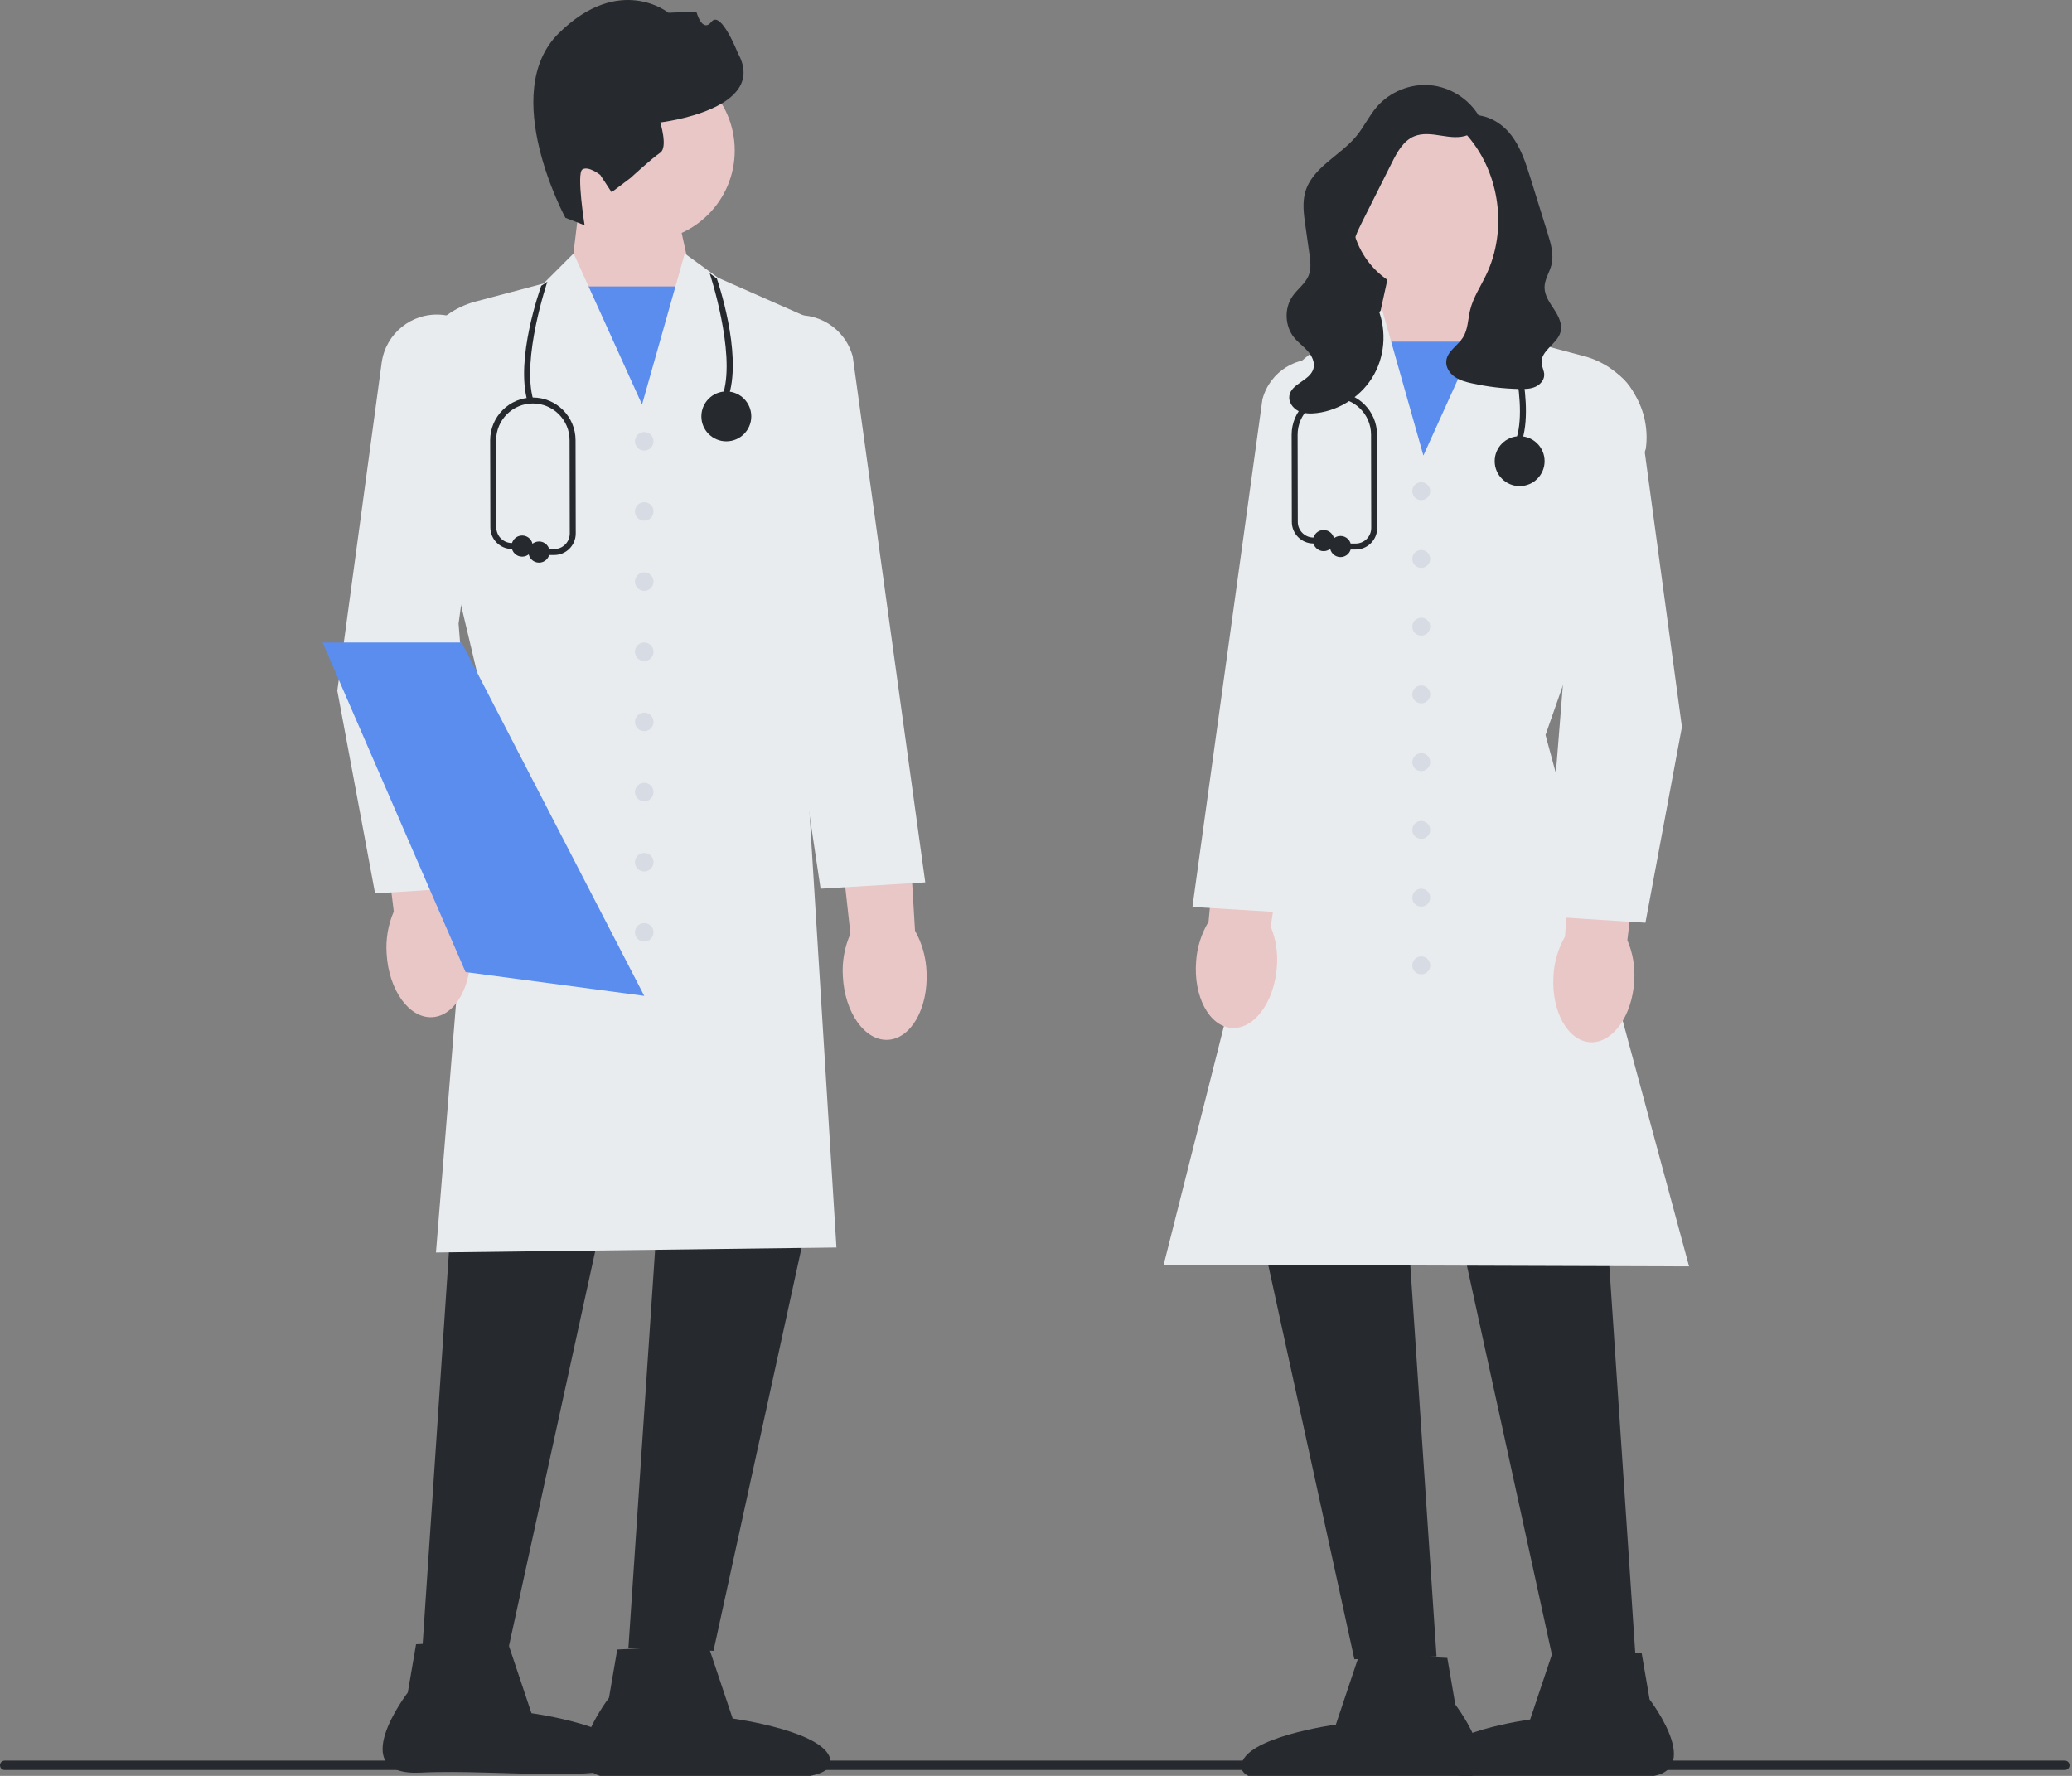 <svg xmlns="http://www.w3.org/2000/svg" width="420" height="360" viewBox="0 0 420 360" fill="none"><rect x="0" y="0" width="420" height="360" fill="#808080" stroke="none"/><g clip-path="url(#clip0_194_18037)"><path d="M0 357.856C0 358.383 0.424 358.807 0.951 358.807H418.54C419.068 358.807 419.492 358.383 419.492 357.856C419.492 357.328 419.068 356.904 418.54 356.904H0.951C0.424 356.904 0 357.328 0 357.856Z" fill="#262A2E"></path><path d="M136.246 38.42L140.787 59.142L131.128 87.985L115.566 56.996L117.726 39.017L136.246 38.42Z" fill="#E9C7C7"></path><path d="M141.631 58.068H114.762V90.534H141.631V58.068Z" fill="#5A8DEE"></path><path d="M130.582 48.858C140.717 48.858 148.933 40.643 148.933 30.508C148.933 20.374 140.717 12.158 130.582 12.158C120.448 12.158 112.232 20.374 112.232 30.508C112.232 40.643 120.448 48.858 130.582 48.858Z" fill="#E9C7C7"></path><path d="M114.61 44.153C114.61 44.153 100.932 18.892 113.264 6.736C125.597 -5.421 135.496 2.59 135.496 2.59L141.15 2.361C141.15 2.361 142.329 6.81 144.23 4.402C146.131 1.993 149.567 10.764 149.567 10.764C155.943 22.248 133.838 24.82 133.838 24.82C133.838 24.82 135.435 29.905 133.812 30.97C132.19 32.035 127.855 36.04 127.855 36.04L123.975 38.971L121.669 35.458C121.669 35.458 119.261 33.556 118.044 34.355C116.827 35.154 118.501 45.661 118.501 45.661L114.61 44.153Z" fill="#262A2E"></path><path d="M92.596 229.996L85.58 334.647L102.827 335.232L125.628 230.873L92.596 229.996Z" fill="#262A2E"></path><path d="M134.397 229.412L127.381 334.063L144.628 334.648L167.429 230.289L134.397 229.412Z" fill="#262A2E"></path><path d="M88.371 253.907L97.553 139.927L83.473 80.576C82.259 71.753 87.818 63.405 96.397 61.129L110.175 57.473L116.273 51.375L130.143 82.005L138.806 51.398L145.562 56.312L165.599 65.152L165.59 65.359L162.376 137.056L169.551 252.892L169.232 252.896L88.371 253.907Z" fill="#E9ECEF"></path><path d="M143.522 333.459L148.515 348.367C148.515 348.367 168.053 351.024 168.357 357.072C168.661 363.12 141.805 359.619 126.079 360.41C110.353 361.2 123.443 344.17 123.443 344.17L125.119 334.384L143.522 333.459Z" fill="#262A2E"></path><path d="M102.738 332.385L107.732 347.293C107.732 347.293 127.27 349.949 127.574 355.998C127.878 362.046 101.021 358.545 85.295 359.335C69.57 360.126 82.66 343.096 82.66 343.096L84.336 333.31L102.738 332.385Z" fill="#262A2E"></path><path d="M78.374 193.374C78.162 190.434 78.658 187.487 79.819 184.778L76.092 154.203L90.692 152.855L92.9 184.015C94.368 186.57 95.202 189.439 95.333 192.382C95.762 199.744 92.314 205.931 87.63 206.204C82.947 206.478 78.802 200.733 78.374 193.374Z" fill="#E9C7C7"></path><path d="M170.847 197.862C170.668 194.92 171.195 191.978 172.386 189.283L168.992 158.669L183.606 157.48L185.475 188.662C186.914 191.233 187.717 194.111 187.816 197.055C188.165 204.421 184.649 210.57 179.963 210.793C175.277 211.015 171.195 205.226 170.847 197.862Z" fill="#E9C7C7"></path><path d="M76.031 181.111L75.982 180.848L68.373 140.021L77.364 73.539C78.166 67.604 83.466 63.328 89.443 63.806C92.564 64.056 95.364 65.536 97.329 67.975C99.293 70.413 100.143 73.465 99.721 76.568L92.954 126.429L97.215 179.759L76.031 181.111Z" fill="#E9ECEF"></path><path d="M166.337 180.154L151.039 78.036C150.244 75.041 150.709 71.908 152.356 69.245C154.003 66.582 156.599 64.766 159.665 64.132C165.532 62.919 171.325 66.505 172.856 72.295L187.553 178.871L166.337 180.154Z" fill="#E9ECEF"></path><path d="M130.591 91.34C131.628 91.34 132.469 90.499 132.469 89.462C132.469 88.425 131.628 87.584 130.591 87.584C129.554 87.584 128.713 88.425 128.713 89.462C128.713 90.499 129.554 91.34 130.591 91.34Z" fill="#D6DBE4"></path><path d="M130.591 105.559C131.628 105.559 132.469 104.718 132.469 103.681C132.469 102.644 131.628 101.803 130.591 101.803C129.554 101.803 128.713 102.644 128.713 103.681C128.713 104.718 129.554 105.559 130.591 105.559Z" fill="#D6DBE4"></path><path d="M130.591 119.78C131.628 119.78 132.469 118.939 132.469 117.902C132.469 116.864 131.628 116.023 130.591 116.023C129.554 116.023 128.713 116.864 128.713 117.902C128.713 118.939 129.554 119.78 130.591 119.78Z" fill="#D6DBE4"></path><path d="M130.591 134C131.628 134 132.469 133.16 132.469 132.122C132.469 131.085 131.628 130.244 130.591 130.244C129.554 130.244 128.713 131.085 128.713 132.122C128.713 133.16 129.554 134 130.591 134Z" fill="#D6DBE4"></path><path d="M130.591 148.221C131.628 148.221 132.469 147.38 132.469 146.343C132.469 145.306 131.628 144.465 130.591 144.465C129.554 144.465 128.713 145.306 128.713 146.343C128.713 147.38 129.554 148.221 130.591 148.221Z" fill="#D6DBE4"></path><path d="M130.591 162.442C131.628 162.442 132.469 161.601 132.469 160.564C132.469 159.526 131.628 158.686 130.591 158.686C129.554 158.686 128.713 159.526 128.713 160.564C128.713 161.601 129.554 162.442 130.591 162.442Z" fill="#D6DBE4"></path><path d="M130.591 176.661C131.628 176.661 132.469 175.82 132.469 174.782C132.469 173.745 131.628 172.904 130.591 172.904C129.554 172.904 128.713 173.745 128.713 174.782C128.713 175.82 129.554 176.661 130.591 176.661Z" fill="#D6DBE4"></path><path d="M130.591 190.881C131.628 190.881 132.469 190.04 132.469 189.003C132.469 187.966 131.628 187.125 130.591 187.125C129.554 187.125 128.713 187.966 128.713 189.003C128.713 190.04 129.554 190.881 130.591 190.881Z" fill="#D6DBE4"></path><path d="M130.594 201.883L95.057 197.147L94.373 197.057L76.211 155.179L65.394 130.246H93.567L130.594 201.883Z" fill="#5A8DEE"></path><path d="M273.079 42.977L295.673 30.6V65.963H269.543L273.079 42.977Z" fill="#262A2E"></path><path d="M300.517 50.862L302.602 68.223L287.574 98.15L278.246 70.296L282.631 50.285L300.517 50.862Z" fill="#E9C7C7"></path><path d="M303.379 69.26H277.432V100.611H303.379V69.26Z" fill="#5A8DEE"></path><path d="M324.784 235.287L331.559 336.347L314.903 336.912L292.885 236.134L324.784 235.287Z" fill="#262A2E"></path><path d="M284.416 234.723L291.191 335.783L274.536 336.347L252.518 235.57L284.416 234.723Z" fill="#262A2E"></path><path d="M342.381 256.72L341.984 256.719L235.883 256.373L235.978 255.997L263.256 147.92L256.423 93.377C255.129 83.042 260.661 73.273 270.191 69.069L273.631 67.551L280.167 62.798L288.527 92.342L301.916 62.775L307.815 68.673L321.116 72.202C329.407 74.401 334.778 82.468 333.61 90.965L333.596 91.025L313.283 148.987L342.381 256.72Z" fill="#E9ECEF"></path><path d="M275.607 335.199L293.378 336.092L294.996 345.543C294.996 345.543 307.637 361.988 292.451 361.225C277.265 360.462 251.33 363.843 251.624 358.002C251.917 352.161 270.784 349.596 270.784 349.596L275.607 335.199Z" fill="#262A2E"></path><path d="M314.989 334.162L332.76 335.055L334.379 344.506C334.379 344.506 347.02 360.951 331.834 360.188C316.648 359.425 290.713 362.806 291.006 356.965C291.3 351.124 310.167 348.559 310.167 348.559L314.989 334.162Z" fill="#262A2E"></path><path d="M331.263 198.884C330.85 205.991 326.848 211.538 322.325 211.274C317.802 211.01 314.472 205.035 314.886 197.926C315.013 195.084 315.819 192.313 317.236 189.846L319.368 159.756L333.467 161.058L329.868 190.583C330.989 193.199 331.468 196.045 331.263 198.884Z" fill="#E9C7C7"></path><path d="M258.81 196.181C258.245 203.277 254.126 208.738 249.61 208.378C245.094 208.018 241.891 201.974 242.457 194.875C242.645 192.036 243.509 189.283 244.978 186.847L247.751 156.809L261.819 158.41L257.592 187.852C258.657 190.491 259.075 193.347 258.81 196.181Z" fill="#E9C7C7"></path><path d="M333.534 187.055L313.058 185.748L313.083 185.441L317.173 134.237L310.639 86.089C310.232 83.09 311.053 80.14 312.952 77.783C314.85 75.426 317.557 73.995 320.574 73.753C326.351 73.298 331.473 77.424 332.249 83.161L340.932 147.363L340.923 147.411L333.534 187.055Z" fill="#E9ECEF"></path><path d="M262.218 185.092L241.709 183.852L241.754 183.528L255.896 80.957C257.384 75.323 262.986 71.858 268.654 73.03C271.618 73.643 274.127 75.398 275.719 77.972C277.311 80.546 277.761 83.575 276.986 86.501L262.218 185.092Z" fill="#E9ECEF"></path><path d="M288.093 101.387C289.095 101.387 289.907 100.575 289.907 99.573C289.907 98.572 289.095 97.76 288.093 97.76C287.091 97.76 286.279 98.572 286.279 99.573C286.279 100.575 287.091 101.387 288.093 101.387Z" fill="#D6DBE4"></path><path d="M288.093 115.12C289.095 115.12 289.907 114.308 289.907 113.306C289.907 112.304 289.095 111.492 288.093 111.492C287.091 111.492 286.279 112.304 286.279 113.306C286.279 114.308 287.091 115.12 288.093 115.12Z" fill="#D6DBE4"></path><path d="M288.093 128.852C289.095 128.852 289.907 128.04 289.907 127.038C289.907 126.037 289.095 125.225 288.093 125.225C287.091 125.225 286.279 126.037 286.279 127.038C286.279 128.04 287.091 128.852 288.093 128.852Z" fill="#D6DBE4"></path><path d="M288.093 142.584C289.095 142.584 289.907 141.772 289.907 140.771C289.907 139.769 289.095 138.957 288.093 138.957C287.091 138.957 286.279 139.769 286.279 140.771C286.279 141.772 287.091 142.584 288.093 142.584Z" fill="#D6DBE4"></path><path d="M288.093 156.317C289.095 156.317 289.907 155.505 289.907 154.503C289.907 153.501 289.095 152.689 288.093 152.689C287.091 152.689 286.279 153.501 286.279 154.503C286.279 155.505 287.091 156.317 288.093 156.317Z" fill="#D6DBE4"></path><path d="M288.093 170.049C289.095 170.049 289.907 169.237 289.907 168.236C289.907 167.234 289.095 166.422 288.093 166.422C287.091 166.422 286.279 167.234 286.279 168.236C286.279 169.237 287.091 170.049 288.093 170.049Z" fill="#D6DBE4"></path><path d="M288.093 183.782C289.095 183.782 289.907 182.97 289.907 181.968C289.907 180.966 289.095 180.154 288.093 180.154C287.091 180.154 286.279 180.966 286.279 181.968C286.279 182.97 287.091 183.782 288.093 183.782Z" fill="#D6DBE4"></path><path d="M288.093 197.514C289.095 197.514 289.907 196.702 289.907 195.7C289.907 194.699 289.095 193.887 288.093 193.887C287.091 193.887 286.279 194.699 286.279 195.7C286.279 196.702 287.091 197.514 288.093 197.514Z" fill="#D6DBE4"></path><path d="M290.845 59.722C300.215 59.722 307.81 52.127 307.81 42.758C307.81 33.388 300.215 25.793 290.845 25.793C281.476 25.793 273.881 33.388 273.881 42.758C273.881 52.127 281.476 59.722 290.845 59.722Z" fill="#E9C7C7"></path><path d="M299.737 22.953C300.55 24.606 299.26 26.672 297.554 27.367C295.848 28.062 293.921 27.78 292.101 27.491C290.282 27.201 288.351 26.927 286.65 27.634C284.449 28.55 283.208 30.846 282.139 32.977C280.143 36.954 278.147 40.932 276.151 44.909C275.176 46.853 274.179 48.883 274.16 51.058C274.126 55.049 277.292 58.238 278.995 61.847C281.069 66.242 280.898 71.628 278.549 75.882C276.201 80.136 271.734 83.15 266.91 83.736C265.641 83.891 264.298 83.874 263.157 83.297C262.016 82.721 261.145 81.461 261.356 80.201C261.769 77.734 265.538 77.158 266.23 74.755C266.591 73.5 265.951 72.161 265.089 71.181C264.226 70.201 263.135 69.437 262.313 68.424C260.415 66.087 260.289 62.479 262.018 60.015C263.034 58.567 264.606 57.491 265.262 55.849C265.822 54.448 265.619 52.875 265.407 51.382C265.135 49.463 264.862 47.545 264.59 45.627C264.272 43.389 263.959 41.07 264.587 38.899C266.026 33.922 271.645 31.585 274.941 27.588C276.472 25.731 277.502 23.497 279.073 21.673C281.709 18.612 285.859 16.923 289.884 17.274C293.908 17.625 297.703 20.007 299.77 23.478" fill="#262A2E"></path><path d="M297.058 23.268C296.23 23.564 295.922 24.643 296.161 25.491C296.399 26.338 297.024 27.011 297.596 27.68C304.063 35.249 305.566 46.697 301.272 55.679C300.13 58.068 298.608 60.316 297.992 62.892C297.544 64.766 297.568 66.821 296.529 68.443C295.47 70.095 293.373 71.202 293.165 73.152C293.032 74.404 293.795 75.62 294.818 76.354C295.841 77.088 297.09 77.424 298.319 77.697C301.513 78.409 304.778 78.797 308.05 78.855C309.116 78.874 310.217 78.851 311.195 78.426C312.173 78.001 313.009 77.079 313.02 76.013C313.028 75.174 312.545 74.401 312.483 73.565C312.298 71.059 315.67 69.727 316.326 67.302C316.758 65.708 315.908 64.067 315.001 62.687C314.095 61.306 313.061 59.856 313.083 58.205C313.104 56.624 314.096 55.232 314.482 53.698C315.015 51.577 314.36 49.359 313.71 47.271C313.158 45.495 312.605 43.72 312.053 41.945C311.465 40.057 310.878 38.17 310.291 36.283C309.265 32.988 308.189 29.598 305.97 26.956C303.751 24.313 300.074 22.581 296.797 23.66" fill="#262A2E"></path><path d="M308.618 89.004L307.455 88.665C309.878 80.359 304.654 64.859 304.602 64.703L305.748 64.312C305.969 64.963 311.147 80.334 308.618 89.004Z" fill="#262A2E"></path><path d="M308.036 98.544C310.83 98.544 313.095 96.279 313.095 93.485C313.095 90.691 310.83 88.426 308.036 88.426C305.242 88.426 302.977 90.691 302.977 93.485C302.977 96.279 305.242 98.544 308.036 98.544Z" fill="#262A2E"></path><path d="M274.794 111.397H271.726C271.391 111.397 271.12 111.126 271.12 110.792C271.12 110.457 271.391 110.186 271.726 110.186H274.794C275.64 110.186 276.434 109.857 277.031 109.258C277.628 108.66 277.956 107.865 277.954 107.02L277.917 88.121C277.917 84.015 274.578 80.676 270.474 80.676C266.369 80.676 263.03 84.015 263.03 88.12L263.067 105.809C263.07 107.535 264.477 108.949 266.203 108.963L268.309 108.979C268.643 108.981 268.912 109.254 268.91 109.589C268.908 109.922 268.637 110.19 268.304 110.19H268.3L266.194 110.174C263.807 110.156 261.86 108.198 261.856 105.811L261.818 88.121C261.818 83.347 265.701 79.465 270.474 79.465C275.246 79.465 279.128 83.347 279.128 88.12L279.166 107.017C279.168 108.186 278.714 109.286 277.888 110.114C277.063 110.941 275.963 111.397 274.794 111.397Z" fill="#262A2E"></path><path d="M268.305 111.73C269.49 111.73 270.451 110.769 270.451 109.584C270.451 108.399 269.49 107.438 268.305 107.438C267.119 107.438 266.158 108.399 266.158 109.584C266.158 110.769 267.119 111.73 268.305 111.73Z" fill="#262A2E"></path><path d="M271.725 112.937C272.91 112.937 273.871 111.976 273.871 110.791C273.871 109.606 272.91 108.645 271.725 108.645C270.539 108.645 269.578 109.606 269.578 110.791C269.578 111.976 270.539 112.937 271.725 112.937Z" fill="#262A2E"></path><path d="M147.811 79.926L146.648 79.587C149.071 71.281 143.906 55.54 143.854 55.385L145.307 56.48C145.529 57.131 150.34 71.256 147.811 79.926Z" fill="#262A2E"></path><path d="M106.938 81.402L108.101 81.064C105.679 72.757 110.902 57.257 110.955 57.102L109.711 57.935C109.489 58.585 104.41 72.733 106.938 81.402Z" fill="#262A2E"></path><path d="M147.229 89.466C150.023 89.466 152.288 87.201 152.288 84.407C152.288 81.613 150.023 79.348 147.229 79.348C144.435 79.348 142.17 81.613 142.17 84.407C142.17 87.201 144.435 89.466 147.229 89.466Z" fill="#262A2E"></path><path d="M112.333 112.514H109.265C108.93 112.514 108.659 112.243 108.659 111.909C108.659 111.574 108.93 111.303 109.265 111.303H112.333C113.179 111.303 113.973 110.974 114.57 110.375C115.167 109.777 115.495 108.982 115.494 108.137L115.456 89.238C115.456 85.132 112.117 81.793 108.013 81.793C103.908 81.793 100.569 85.132 100.569 89.237L100.606 106.926C100.609 108.652 102.016 110.067 103.742 110.08L105.848 110.096C106.182 110.099 106.451 110.371 106.449 110.706C106.447 111.039 106.176 111.307 105.843 111.307H105.839L103.733 111.291C101.346 111.273 99.399 109.315 99.395 106.929L99.357 89.238C99.357 84.465 103.24 80.582 108.013 80.582C112.785 80.582 116.667 84.465 116.667 89.237L116.705 108.134C116.707 109.304 116.253 110.403 115.427 111.231C114.602 112.058 113.502 112.514 112.333 112.514Z" fill="#262A2E"></path><path d="M105.844 112.848C107.029 112.848 107.99 111.887 107.99 110.701C107.99 109.516 107.029 108.555 105.844 108.555C104.658 108.555 103.697 109.516 103.697 110.701C103.697 111.887 104.658 112.848 105.844 112.848Z" fill="#262A2E"></path><path d="M109.264 114.057C110.449 114.057 111.41 113.096 111.41 111.91C111.41 110.725 110.449 109.764 109.264 109.764C108.078 109.764 107.117 110.725 107.117 111.91C107.117 113.096 108.078 114.057 109.264 114.057Z" fill="#262A2E"></path></g><defs><clipPath id="clip0_194_18037"><rect width="419.492" height="361.517" fill="white"></rect></clipPath></defs></svg>